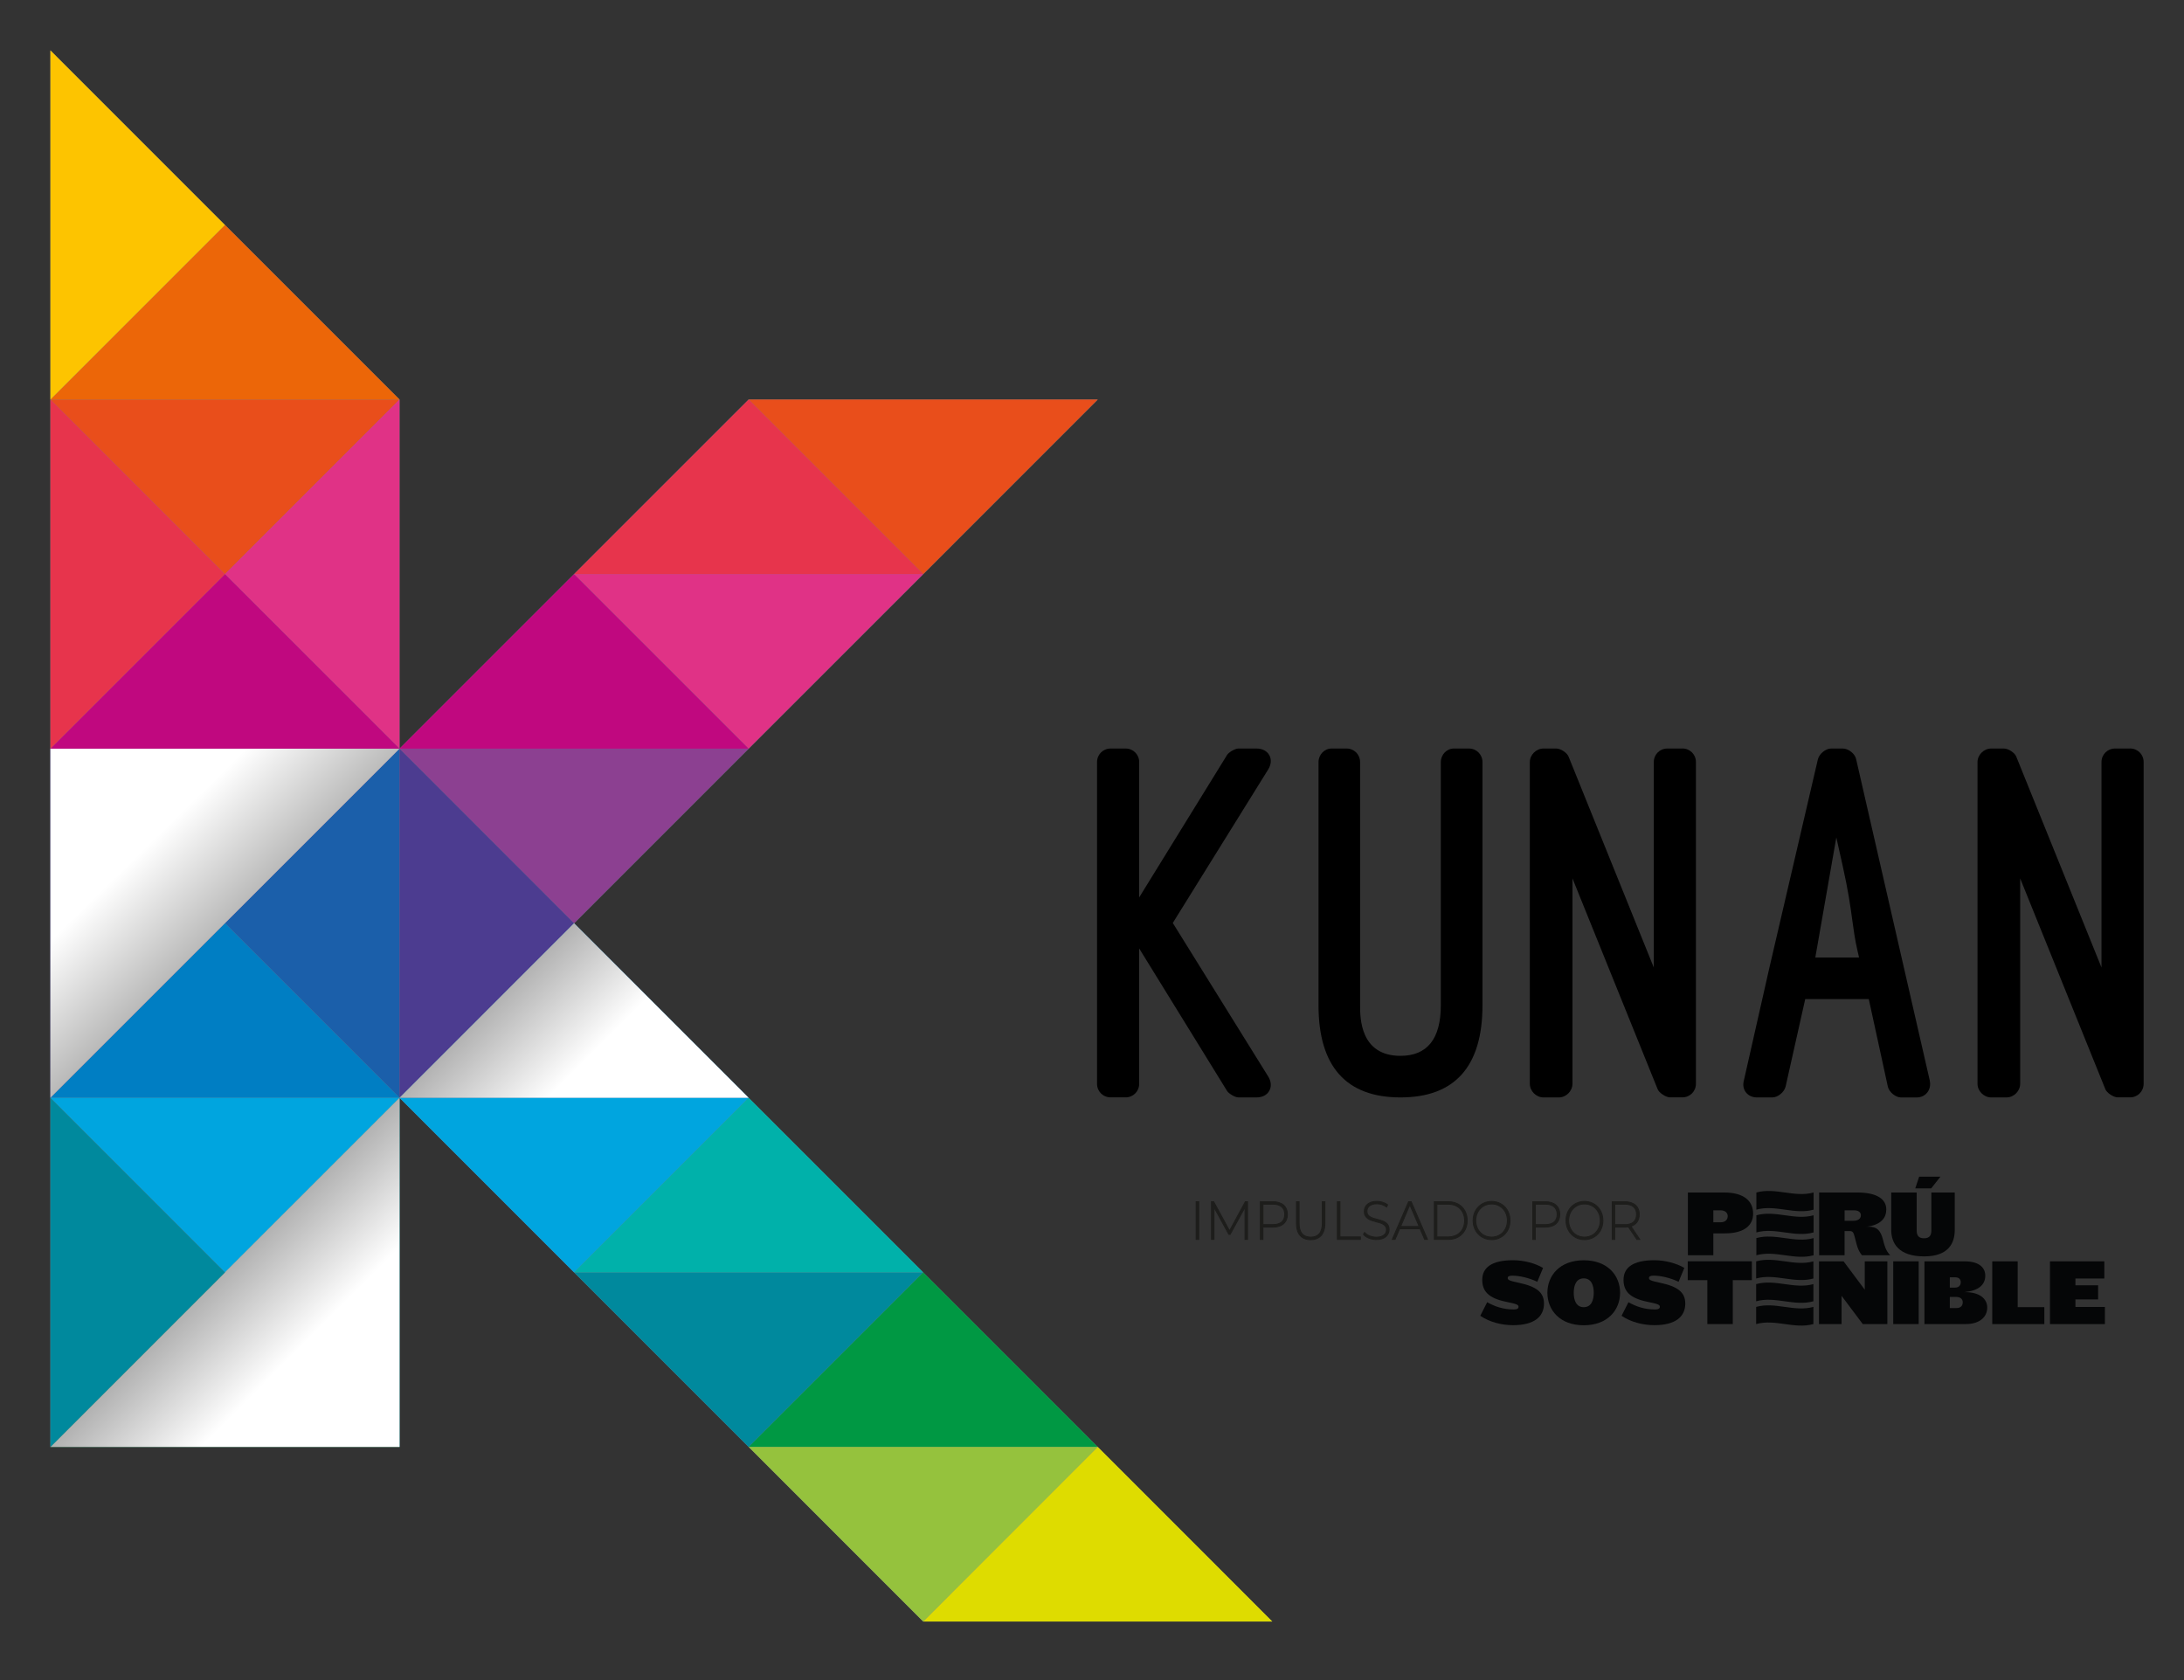 <svg width="130" height="100" viewBox="0 0 130 100" fill="none" xmlns="http://www.w3.org/2000/svg">
<rect x="0" y="0" width="130" height="100" fill="#333333" stroke="none"/>
<path d="M54.953 96.517H75.733L65.342 86.122L54.953 75.733L44.564 86.122L54.953 75.733L44.561 65.342L34.172 54.953L44.561 44.561L54.953 34.172L65.342 23.781H44.561L34.169 34.172L23.781 44.561V23.781L13.389 13.389L3 3V23.781V44.561V65.342V86.122H23.781V65.342L34.169 75.733L44.561 86.125L44.564 86.122L44.561 86.125H44.564L54.953 96.517L65.342 86.125L54.953 96.517Z" fill="#76808F"/>
<path d="M23.781 44.561H3L13.389 54.953L23.781 44.561Z" fill="#8C4091"/>
<path d="M23.78 65.342V44.561L13.389 54.95L23.78 65.342Z" fill="#1B5FAA"/>
<path d="M3 65.342H23.781L13.389 54.95L3 65.342Z" fill="#007EC3"/>
<path d="M3 44.561V65.342L13.389 54.953L3 44.561Z" fill="#4C3C90"/>
<path style="mix-blend-mode:multiply" d="M3 44.561V65.342L13.389 54.953L23.781 44.561H3Z" fill="url(#paint0_linear_3154_1658)"/>
<path d="M44.561 44.561H23.78L34.169 54.953L44.561 44.561Z" fill="#8C4091"/>
<path d="M54.953 34.172H34.17L44.562 44.561L54.953 34.172Z" fill="#E03286"/>
<path d="M44.561 65.342H23.78L34.169 75.734L44.561 65.342Z" fill="#00A5DF"/>
<path d="M54.953 75.734H34.17L44.562 86.125L54.953 75.734Z" fill="#00899D"/>
<path d="M23.78 65.342H44.561L34.169 54.95L23.78 65.342Z" fill="#007EC3"/>
<path d="M23.78 44.561H44.561L34.169 34.172L23.78 44.561Z" fill="#C0087F"/>
<path d="M65.342 23.781H44.562L54.953 34.172L65.342 23.781Z" fill="#E94E1B"/>
<path d="M34.17 34.172H54.953L44.562 23.781L34.17 34.172Z" fill="#E7344C"/>
<path d="M34.17 75.734H54.953L44.562 65.342L34.17 75.734Z" fill="#00B1AA"/>
<path d="M44.562 86.125H65.342L54.953 75.734L44.562 86.125Z" fill="#009843"/>
<path d="M65.342 86.122H44.562L54.953 96.517L65.342 86.122Z" fill="#95C23D"/>
<path d="M54.953 96.517H75.734L65.342 86.122L54.953 96.517Z" fill="#DEDC00"/>
<path d="M23.78 44.561V65.342L34.169 54.953L23.78 44.561Z" fill="#4C3C90"/>
<path d="M23.781 23.781H3L13.389 34.172L23.781 23.781Z" fill="#E94E1B"/>
<path d="M23.78 44.561V23.781L13.389 34.172L23.78 44.561Z" fill="#E03286"/>
<path d="M3 44.561H23.781L13.389 34.172L3 44.561Z" fill="#C0087F"/>
<path d="M3 23.781V44.561L13.389 34.172L3 23.781Z" fill="#E7344C"/>
<path d="M3 23.781H23.781L13.389 13.389L3 23.781Z" fill="#EC6608"/>
<path d="M3 3V23.781L13.389 13.392L3 3Z" fill="#FDC400"/>
<path d="M23.781 65.342H3L13.389 75.734L23.781 65.342Z" fill="#00A5DF"/>
<path d="M23.78 86.122V65.342L13.389 75.734L23.78 86.122Z" fill="#00B1AA"/>
<path d="M3 86.122H23.781L13.389 75.734L3 86.122Z" fill="#009843"/>
<path style="mix-blend-mode:multiply" d="M3 86.123H23.781V65.342L13.389 75.731L3 86.123ZM34.169 54.95L23.781 65.342H44.561L34.169 54.95V54.95Z" fill="url(#paint1_linear_3154_1658)"/>
<path d="M3 65.342V86.122L13.389 75.734L3 65.342Z" fill="#00899D"/>
<path d="M87.43 44.553H86.54C86.111 44.553 85.763 44.918 85.763 45.363V59.836C85.763 61.832 84.956 62.845 83.361 62.845C80.958 62.845 80.958 60.582 80.958 59.836V45.363C80.958 44.909 80.605 44.553 80.151 44.553H79.26C78.831 44.553 78.483 44.918 78.483 45.363V59.836C78.483 63.474 80.126 65.32 83.363 65.32C86.601 65.32 88.243 63.474 88.243 59.836V45.363C88.243 44.909 87.887 44.553 87.433 44.553H87.43Z" fill="black"/>
<path d="M100.138 44.553H99.248C98.794 44.553 98.44 44.909 98.44 45.36V57.587L93.371 45.043C93.293 44.826 92.917 44.553 92.633 44.553H91.871C91.439 44.553 91.061 44.932 91.061 45.36V64.51C91.061 64.941 91.439 65.32 91.871 65.32H92.792C93.224 65.32 93.599 64.941 93.599 64.51V52.283L98.668 64.827C98.749 65.047 99.161 65.317 99.406 65.317H100.138C100.592 65.317 100.948 64.961 100.948 64.507V45.358C100.948 44.904 100.592 44.55 100.138 44.55V44.553Z" fill="black"/>
<path d="M114.87 64.326L110.483 45.182C110.419 44.865 110.023 44.553 109.698 44.553H108.996C108.673 44.553 108.298 44.859 108.208 45.193L105.316 57.62L103.791 64.362C103.735 64.61 103.785 64.852 103.935 65.033C104.086 65.217 104.311 65.32 104.576 65.32H105.497C105.82 65.32 106.196 65.016 106.285 64.68L107.454 59.468H111.237L112.376 64.696C112.462 65.016 112.838 65.323 113.161 65.323H114.082C114.341 65.323 114.564 65.22 114.714 65.033C114.867 64.844 114.923 64.588 114.867 64.329L114.87 64.326ZM108.055 56.988L109.305 49.845L109.673 51.49C110.018 53.027 110.146 53.959 110.257 54.781C110.341 55.396 110.413 55.925 110.563 56.579L110.658 56.991H108.055V56.988Z" fill="black"/>
<path d="M126.79 44.553H125.899C125.445 44.553 125.089 44.909 125.089 45.36V57.587L120.019 45.043C119.942 44.826 119.566 44.553 119.282 44.553H118.519C118.088 44.553 117.709 44.932 117.709 45.36V64.51C117.709 64.941 118.088 65.32 118.519 65.32H119.44C119.872 65.32 120.248 64.941 120.248 64.51V52.283L125.317 64.827C125.398 65.047 125.807 65.317 126.055 65.317H126.787C127.24 65.317 127.597 64.961 127.597 64.507V45.358C127.597 44.904 127.243 44.55 126.787 44.55L126.79 44.553Z" fill="black"/>
<path d="M75.552 44.946C75.413 44.698 75.138 44.553 74.792 44.553H73.712C73.523 44.553 73.147 44.767 73.041 44.934L67.808 53.416V45.36C67.808 44.907 67.452 44.553 67.001 44.553H66.11C65.656 44.553 65.3 44.909 65.3 45.36V64.51C65.3 64.963 65.656 65.317 66.11 65.317H67.001C67.454 65.317 67.808 64.96 67.808 64.51V56.453L73.041 64.936C73.147 65.103 73.523 65.32 73.712 65.32H74.792C75.138 65.32 75.413 65.178 75.552 64.927C75.692 64.679 75.669 64.37 75.494 64.084L69.809 54.936L75.494 45.789C75.669 45.502 75.692 45.193 75.552 44.946V44.946Z" fill="black"/>
<path d="M107.952 74.715C106.816 75.032 105.681 74.397 104.545 74.715V73.693C105.681 73.376 106.816 74.01 107.952 73.693V74.715Z" fill="#050607"/>
<path d="M102.669 73.412H101.984V74.712H100.47V70.979H102.622C103.838 70.979 104.353 71.511 104.353 72.24C104.353 72.902 103.871 73.412 102.666 73.412H102.669ZM102.416 72.04H101.984V72.752H102.416C102.713 72.752 102.841 72.579 102.841 72.382C102.841 72.184 102.674 72.04 102.416 72.04Z" fill="#050607"/>
<path d="M111.065 73.019C111.121 73.014 111.171 73.014 111.221 73.014C111.747 73.014 111.945 73.256 112.084 73.793C112.178 74.163 112.245 74.433 112.51 74.712H110.828C110.672 74.528 110.586 74.319 110.519 74.083C110.464 73.894 110.397 73.59 110.347 73.454C110.302 73.331 110.241 73.275 110.121 73.275H109.796V74.712H108.281V70.979H110.547C111.764 70.979 112.279 71.399 112.279 71.989C112.279 72.443 112.02 72.914 111.062 73.022L111.065 73.019ZM110.363 72.04H109.798V72.663H110.308C110.595 72.663 110.767 72.541 110.767 72.337C110.767 72.17 110.639 72.04 110.363 72.04V72.04Z" fill="#050607"/>
<path d="M114.536 74.782C113.016 74.782 112.573 74.002 112.573 73.212V70.979H114.088V73.228C114.088 73.515 114.182 73.704 114.525 73.704C114.867 73.704 114.962 73.515 114.962 73.228V70.979H116.354V73.212C116.354 74.002 115.972 74.782 114.536 74.782ZM114.951 70.734H114.004L114.235 70.038H115.502L114.953 70.734H114.951Z" fill="#050607"/>
<path d="M107.952 72.001C106.816 72.318 105.681 71.683 104.545 72.001V70.979C105.681 70.662 106.816 71.296 107.952 70.979V72.001Z" fill="#050607"/>
<path d="M107.952 73.356C106.816 73.674 105.681 73.039 104.545 73.356V72.335C105.681 72.017 106.816 72.652 107.952 72.335V73.356Z" fill="#050607"/>
<path d="M107.941 76.098C106.805 76.416 105.669 75.781 104.533 76.098V75.077C105.669 74.759 106.805 75.394 107.941 75.077V76.098Z" fill="#050607"/>
<path d="M107.941 78.81C106.805 79.127 105.669 78.492 104.533 78.81V77.788C105.669 77.471 106.805 78.105 107.941 77.788V78.81Z" fill="#050607"/>
<path d="M107.941 77.454C106.805 77.771 105.669 77.137 104.533 77.454V76.432C105.669 76.115 106.805 76.75 107.941 76.432V77.454Z" fill="#050607"/>
<path d="M90.064 78.877C89.379 78.877 88.65 78.687 88.112 78.317L88.522 77.51C88.97 77.763 89.479 77.941 90.103 77.941C90.311 77.941 90.389 77.88 90.389 77.785C90.389 77.657 90.278 77.613 89.666 77.488C88.577 77.268 88.229 76.836 88.229 76.177C88.229 75.464 88.772 75.01 90.058 75.01C90.721 75.01 91.397 75.199 91.848 75.469L91.506 76.293C90.98 76.046 90.423 75.929 90.019 75.929C89.852 75.929 89.744 75.968 89.744 76.062C89.744 76.179 89.816 76.229 90.389 76.349C91.461 76.575 91.904 76.92 91.904 77.593C91.904 78.367 91.328 78.877 90.064 78.877V78.877Z" fill="#050607"/>
<path d="M94.27 78.882C92.845 78.882 92.107 77.975 92.107 76.947C92.107 75.92 92.848 75.013 94.27 75.013C95.693 75.013 96.433 75.92 96.433 76.947C96.433 77.975 95.693 78.882 94.27 78.882ZM94.27 76.09C93.822 76.09 93.675 76.505 93.675 76.947C93.675 77.39 93.819 77.805 94.27 77.805C94.721 77.805 94.866 77.39 94.866 76.947C94.866 76.505 94.721 76.09 94.27 76.09Z" fill="#050607"/>
<path d="M98.474 78.876C97.789 78.876 97.06 78.687 96.522 78.317L96.932 77.51C97.38 77.763 97.889 77.941 98.513 77.941C98.722 77.941 98.8 77.88 98.8 77.785C98.8 77.657 98.688 77.613 98.076 77.487C96.987 77.267 96.639 76.836 96.639 76.176C96.639 75.464 97.182 75.01 98.468 75.01C99.131 75.01 99.807 75.199 100.258 75.469L99.916 76.293C99.39 76.045 98.833 75.928 98.429 75.928C98.262 75.928 98.154 75.968 98.154 76.062C98.154 76.179 98.226 76.229 98.8 76.349C99.871 76.574 100.314 76.919 100.314 77.593C100.314 78.367 99.738 78.876 98.474 78.876V78.876Z" fill="#050607"/>
<path d="M103.142 76.196V78.81H101.627V76.196H100.461V75.074H104.277V76.196H103.142Z" fill="#050607"/>
<path d="M109.617 77.128V78.81H108.272V75.077H109.737L110.998 76.764V75.077H112.342V78.81H110.878L109.617 77.128Z" fill="#050607"/>
<path d="M112.692 78.81V75.077H114.207V78.81H112.692Z" fill="#050607"/>
<path d="M117.016 78.81H114.55V75.077H116.944C117.857 75.077 118.171 75.497 118.171 75.923C118.171 76.494 117.751 76.83 116.916 76.911H116.988C117.796 76.911 118.288 77.276 118.288 77.83C118.288 78.384 117.84 78.81 117.016 78.81V78.81ZM116.398 76.029H116.061V76.641H116.37C116.657 76.641 116.713 76.432 116.713 76.321C116.713 76.171 116.624 76.029 116.398 76.029V76.029ZM116.426 77.195H116.061V77.858H116.454C116.718 77.858 116.83 77.707 116.83 77.515C116.83 77.323 116.696 77.195 116.426 77.195V77.195Z" fill="#050607"/>
<path d="M118.586 78.81V75.077H120.1V77.802H121.687V78.812H118.586V78.81Z" fill="#050607"/>
<path d="M122.023 78.81V75.077H125.258V76.098H123.538V76.502H124.888V77.343H123.538V77.791H125.292V78.812H122.023V78.81Z" fill="#050607"/>
<path d="M71.201 71.527H71.354V73.771H71.201V71.527Z" fill="#1D1D1B" stroke="#1D1D1B" stroke-width="0.056" stroke-miterlimit="10"/>
<path d="M74.11 73.771V71.853L73.222 73.473H73.147L72.262 71.859V73.771H72.111V71.527H72.242L73.186 73.262L74.129 71.527H74.258V73.771H74.11V73.771Z" fill="#1D1D1B" stroke="#1D1D1B" stroke-width="0.056" stroke-miterlimit="10"/>
<path d="M76.629 72.284C76.629 72.755 76.309 73.039 75.778 73.039H75.174V73.774H75.02V71.53H75.778C76.309 71.53 76.629 71.811 76.629 72.287V72.284ZM76.474 72.284C76.474 71.898 76.231 71.675 75.781 71.675H75.176V72.889H75.781C76.234 72.889 76.474 72.669 76.474 72.282V72.284Z" fill="#1D1D1B" stroke="#1D1D1B" stroke-width="0.056" stroke-miterlimit="10"/>
<path d="M77.173 72.819V71.527H77.326V72.813C77.326 73.373 77.579 73.637 78.019 73.637C78.459 73.637 78.709 73.376 78.709 72.813V71.527H78.862V72.819C78.862 73.459 78.54 73.788 78.013 73.788C77.487 73.788 77.17 73.462 77.17 72.819H77.173Z" fill="#1D1D1B" stroke="#1D1D1B" stroke-width="0.056" stroke-miterlimit="10"/>
<path d="M79.606 71.527H79.759V73.624H80.975V73.771H79.606V71.527Z" fill="#1D1D1B" stroke="#1D1D1B" stroke-width="0.056" stroke-miterlimit="10"/>
<path d="M81.153 73.481L81.223 73.359C81.368 73.52 81.635 73.64 81.919 73.64C82.342 73.64 82.528 73.445 82.528 73.2C82.528 72.527 81.209 72.93 81.209 72.103C81.209 71.786 81.437 71.508 81.958 71.508C82.189 71.508 82.431 71.586 82.595 71.708L82.537 71.839C82.362 71.711 82.147 71.65 81.958 71.65C81.549 71.65 81.365 71.853 81.365 72.098C81.365 72.772 82.684 72.374 82.684 73.186C82.684 73.504 82.445 73.779 81.924 73.779C81.61 73.779 81.309 73.654 81.156 73.476L81.153 73.481Z" fill="#1D1D1B" stroke="#1D1D1B" stroke-width="0.056" stroke-miterlimit="10"/>
<path d="M84.532 73.139H83.307L83.04 73.771H82.873L83.845 71.527H83.998L84.969 73.771H84.802L84.529 73.139H84.532ZM84.474 73.003L83.92 71.708L83.369 73.003H84.477H84.474Z" fill="#1D1D1B" stroke="#1D1D1B" stroke-width="0.056" stroke-miterlimit="10"/>
<path d="M85.376 71.527H86.211C86.882 71.527 87.333 71.995 87.333 72.649C87.333 73.303 86.879 73.771 86.211 73.771H85.376V71.527ZM86.2 73.624C86.799 73.624 87.18 73.22 87.18 72.649C87.18 72.079 86.796 71.675 86.2 71.675H85.529V73.624H86.2Z" fill="#1D1D1B" stroke="#1D1D1B" stroke-width="0.056" stroke-miterlimit="10"/>
<path d="M87.686 72.649C87.686 71.998 88.154 71.511 88.786 71.511C89.418 71.511 89.883 71.995 89.883 72.649C89.883 73.303 89.412 73.785 88.786 73.785C88.16 73.785 87.686 73.298 87.686 72.649ZM89.727 72.649C89.727 72.081 89.323 71.661 88.786 71.661C88.249 71.661 87.842 72.081 87.842 72.649C87.842 73.217 88.246 73.635 88.786 73.635C89.326 73.635 89.727 73.214 89.727 72.649Z" fill="#1D1D1B" stroke="#1D1D1B" stroke-width="0.056" stroke-miterlimit="10"/>
<path d="M92.844 72.284C92.844 72.755 92.524 73.039 91.993 73.039H91.388V73.774H91.235V71.53H91.993C92.524 71.53 92.844 71.811 92.844 72.287V72.284ZM92.689 72.284C92.689 71.898 92.446 71.675 91.995 71.675H91.391V72.889H91.995C92.449 72.889 92.689 72.669 92.689 72.282V72.284Z" fill="#1D1D1B" stroke="#1D1D1B" stroke-width="0.056" stroke-miterlimit="10"/>
<path d="M93.215 72.649C93.215 71.998 93.683 71.511 94.314 71.511C94.946 71.511 95.411 71.995 95.411 72.649C95.411 73.303 94.941 73.785 94.314 73.785C93.688 73.785 93.215 73.298 93.215 72.649ZM95.255 72.649C95.255 72.081 94.852 71.661 94.314 71.661C93.777 71.661 93.371 72.081 93.371 72.649C93.371 73.217 93.774 73.635 94.314 73.635C94.855 73.635 95.255 73.214 95.255 72.649Z" fill="#1D1D1B" stroke="#1D1D1B" stroke-width="0.056" stroke-miterlimit="10"/>
<path d="M97.432 73.771L96.928 73.022C96.861 73.031 96.794 73.039 96.722 73.039H96.118V73.774H95.965V71.53H96.722C97.254 71.53 97.574 71.811 97.574 72.287C97.574 72.644 97.393 72.889 97.078 72.989L97.607 73.774H97.432V73.771ZM96.722 72.894C97.176 72.894 97.415 72.669 97.415 72.284C97.415 71.9 97.173 71.675 96.722 71.675H96.118V72.891H96.722V72.894Z" fill="#1D1D1B" stroke="#1D1D1B" stroke-width="0.056" stroke-miterlimit="10"/>
<defs>
<linearGradient id="paint0_linear_3154_1658" x1="8.815" y1="50.282" x2="23.875" y2="65.656" gradientUnits="userSpaceOnUse">
<stop stop-color="white"/>
<stop offset="1" stop-color="#1D1D1B"/>
</linearGradient>
<linearGradient id="paint1_linear_3154_1658" x1="23.054" y1="74.979" x2="8.036" y2="60.053" gradientUnits="userSpaceOnUse">
<stop stop-color="white"/>
<stop offset="0.67" stop-color="#525252"/>
<stop offset="1"/>
</linearGradient>
</defs>
</svg>

